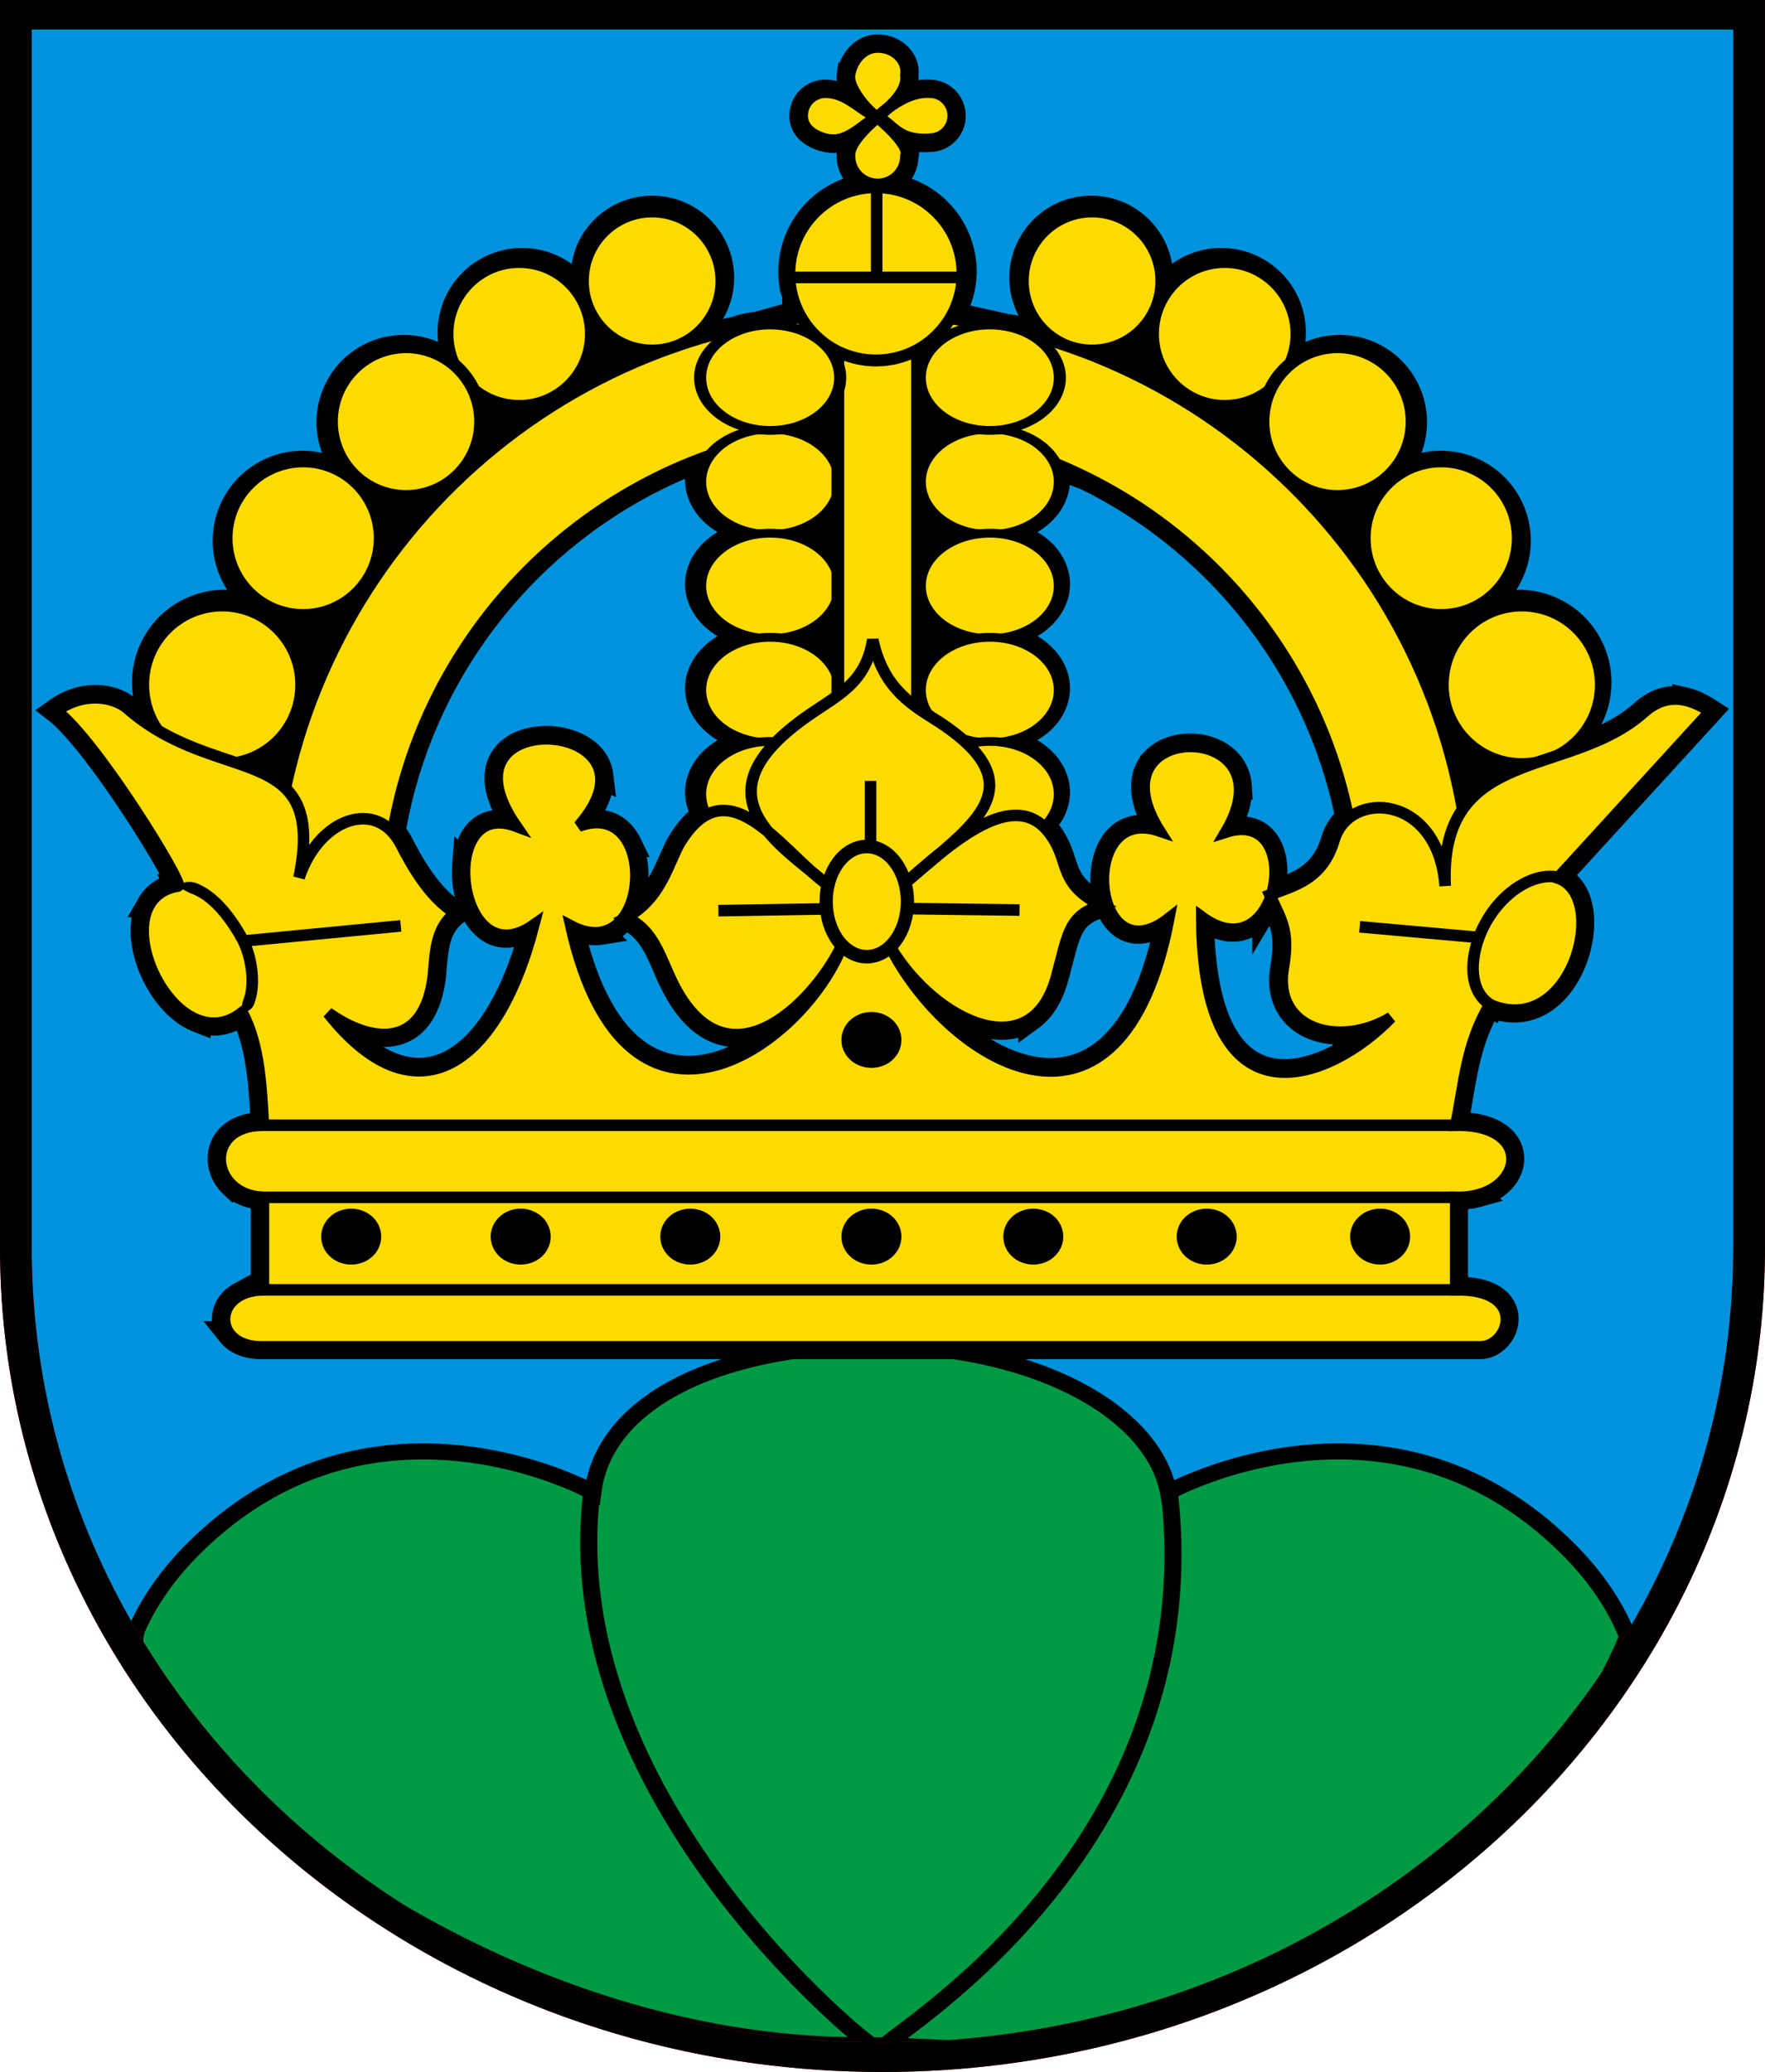 <?xml version="1.0" encoding="UTF-8" standalone="no"?>
<svg
   xmlns:dc="http://purl.org/dc/elements/1.1/"
   xmlns:cc="http://creativecommons.org/ns#"
   xmlns:rdf="http://www.w3.org/1999/02/22-rdf-syntax-ns#"
   xmlns:svg="http://www.w3.org/2000/svg"
   xmlns="http://www.w3.org/2000/svg"
   xmlns:sodipodi="http://sodipodi.sourceforge.net/DTD/sodipodi-0.dtd"
   xmlns:inkscape="http://www.inkscape.org/namespaces/inkscape"
   width="600"
   height="704"
   version="1.1"
   id="svg110"
   sodipodi:docname="CHE Riggisberg COA.svg"
   inkscape:version="0.92.3 (2405546, 2018-03-11)">
  <defs
     id="defs114" />
  <sodipodi:namedview
     id="namedview112"
     pagecolor="#505050"
     bordercolor="#eeeeee"
     borderopacity="1"
     inkscape:pageshadow="0"
     inkscape:pageopacity="0"
     inkscape:pagecheckerboard="0"
     showgrid="false"
     inkscape:zoom="0.74326956"
     inkscape:cx="279.95139"
     inkscape:cy="352"
     inkscape:window-width="1920"
     inkscape:window-height="1017"
     inkscape:window-x="-8"
     inkscape:window-y="-8"
     inkscape:window-maximized="1"
     inkscape:current-layer="g108" />
  <g
     id="g108"
     style="stroke-width:1.195">
    <path
       d="M 5.397,5.018 V 424.02 c 0,151.86 131.893,274.966 294.602,274.966 162.708,0 294.602,-123.106 294.602,-274.966 V 5.018 Z"
       id="path2"
       inkscape:connector-curvature="0"
       style="fill:#0093dd;fill-opacity:1;stroke-width:1.221" />
    <g
       id="g8"
       style="stroke:#000000;stroke-width:6">
      <path
         d="m 295.44,499.21 c -53.015,1.03 -92.747,21.116 -96.719,55.004 0,0 -77.263,-45.642 -140.41,21 -9.108,9.613 -15.611,19.631 -19.938,29.844 -12.154,31.572 106.09,151.22 246.06,155.94 0.042,10e-4 0.084,-0.002 0.125,0 a 573.01,573.01 0 0 0 15.406,0.188 c 7.307,0 26.702,1.45 33.941,1.179 103.57,-6.95 200.23,-78.69 228.97,-154.15 -4.28,-11.308 -11.137,-22.393 -21.188,-33 -63.14,-66.642 -140.44,-21 -140.44,-21 -5.16,-29.03 -44.159,-53.788 -100.59,-54.973 -1.764,-0.037 -3.509,-0.065 -5.219,-0.031 z"
         transform="matrix(0.966,0,0,0.908,9.589,3.71)"
         id="path4"
         inkscape:connector-curvature="0"
         style="fill:#009944;fill-opacity:1" />
      <path
         d="m 302.12,761.19 c -4.891,-0.4 114.78,-70.629 99.363,-207.73 M 296.88,761.19 c 0.311,1.713 -112.37,-93.236 -98.429,-208.06"
         transform="matrix(0.966,0,0,0.908,9.589,3.71)"
         id="path6"
         inkscape:connector-curvature="0"
         style="fill:none;stroke-linecap:round;stroke-linejoin:round" />
    </g>
    <path
       transform="matrix(0.959,0,0,0.959,12.496,-20.091)"
       d="m 298.03,37.656 a 8.631,8.631 0 0 0 -2.916,0.504 8.99,8.99 0 0 0 -1.713,0.83 9.718,9.718 0 0 0 -0.78,0.541 c -1.508,1.155 -2.7,2.747 -3.503,4.494 -0.268,0.582 -0.492,1.18 -0.672,1.787 -0.18,0.606 -0.314,1.219 -0.4,1.828 a 4.794,4.794 0 0 0 -0.034,0.944 c 0.038,0.654 0.191,1.356 0.436,2.084 0.122,0.364 0.267,0.735 0.432,1.11 0.165,0.375 0.35,0.752 0.55,1.132 0.602,1.14 1.351,2.29 2.163,3.385 a 34.336,34.336 0 0 0 3.375,3.9 c 1.1,1.086 2.11,1.903 2.826,2.283 2.104,0.836 3.613,2.26 5.293,3.672 2.52,2.117 5.424,4.202 11.303,4.22 0.653,0.003 1.344,-0.02 2.074,-0.071 a 8.33,8.33 0 0 0 4.658,-1.418 8.315,8.315 0 0 0 3.494,-5.221 8.369,8.369 0 0 0 0.168,-1.682 8.282,8.282 0 0 0 -2.432,-5.889 8.304,8.304 0 0 0 -4.206,-2.263 8.427,8.427 0 0 0 -1.682,-0.168 14.372,14.372 0 0 0 -1.54,-0.01 c -2.547,0.119 -5.01,0.89 -7.259,1.948 -1.799,0.846 -3.46,1.876 -4.918,2.904 -0.47,0.332 -0.88,0.653 -1.307,0.978 1.26,-1.13 2.584,-2.43 3.725,-3.886 a 18.518,18.518 0 0 0 1.475,-2.162 c 0.213,-0.372 0.408,-0.748 0.582,-1.127 0.173,-0.38 0.325,-0.763 0.45,-1.149 0.379,-1.158 0.525,-2.339 0.343,-3.514 0.272,-1.474 0.044,-3 -0.6,-4.404 a 8.53,8.53 0 0 0 -0.435,-0.826 9.082,9.082 0 0 0 -1.155,-1.53 9.817,9.817 0 0 0 -2.379,-1.857 10.283,10.283 0 0 0 -1.968,-0.85 11.186,11.186 0 0 0 -2.239,-0.456 c -0.393,-0.04 -0.796,-0.061 -1.209,-0.061 z m -0.236,24.822 c -0.127,0.166 -0.381,0.42 -0.727,0.75 -0.691,0.66 -1.751,1.62 -2.906,2.764 -1.732,1.716 -3.676,3.853 -4.9,6.029 a 10.704,10.704 0 0 0 -0.95,2.176 c -0.107,0.36 -0.187,0.716 -0.232,1.07 a 5.256,5.256 0 0 0 -0.033,1.047 10.064,10.064 0 0 0 1.201,4.768 9.96,9.96 0 0 0 8.783,5.216 9.961,9.961 0 0 0 9.984,-9.984 c 0.34,-0.673 0.272,-1.521 -0.078,-2.465 a 8.391,8.391 0 0 0 -0.437,-0.973 15.956,15.956 0 0 0 -1.328,-2.07 30.638,30.638 0 0 0 -1.744,-2.119 53.912,53.912 0 0 0 -3.832,-3.836 57.077,57.077 0 0 0 -1.643,-1.437 c -0.48,-0.404 -0.877,-0.723 -1.158,-0.936 z m 0,0 a 28.875,28.875 0 0 1 -2.368,-1.272 c -2.274,-1.352 -4.304,-2.904 -6.396,-4.248 a 31.04,31.04 0 0 0 -2.125,-1.26 21.439,21.439 0 0 0 -1.1,-0.548 18.06,18.06 0 0 0 -1.134,-0.48 c -0.771,-0.296 -1.57,-0.538 -2.413,-0.712 a 14.684,14.684 0 0 0 -2.662,-0.3 8.408,8.408 0 0 0 -3.244,0.65 8.286,8.286 0 0 0 -2.644,1.781 8.286,8.286 0 0 0 -2.432,5.889 c 0,0.576 0.062,1.12 0.178,1.635 a 6.792,6.792 0 0 0 0.869,2.111 c 0.927,1.488 2.4,2.625 4.125,3.451 0.493,0.236 1.006,0.446 1.533,0.633 0.527,0.187 1.067,0.35 1.615,0.49 a 10.68,10.68 0 0 0 2.668,0.342 c 1.708,-0.003 3.284,-0.436 4.785,-1.121 1.501,-0.685 2.928,-1.621 4.336,-2.629 0.705,-0.504 1.403,-1.026 2.106,-1.543 1.405,-1.035 2.82,-2.05 4.303,-2.869 z m 0.236,24.129 a 30.666,30.666 0 0 0 -30.08,36.652 c 0.24,0.659 0.502,1.309 0.785,1.95 v 6.947 l -13.348,3.7 c -2.499,0.254 -4.943,0.757 -7.228,1.565 0.682,-0.157 1.36,-0.324 2.045,-0.474 1.532,-0.337 3.077,-0.637 4.623,-0.938 l -8.899,2.467 a 27.08,27.08 0 0 1 2.231,-1.055 210.772,210.772 0 0 0 -7.697,1.91 c -3.853,1.042 -7.63,2.264 -11.391,3.518 l -0.494,-0.023 -0.735,-1.145 a 24.546,24.546 0 0 0 5.617,-3.164 24.55,24.55 0 1 0 -37.424,-29.844 24.55,24.55 0 0 0 -2.162,8.253 456.72,456.72 0 0 0 -4.226,3.459 25.492,25.492 0 0 0 -3.412,-2.801 25.493,25.493 0 0 0 -35.36,7.035 25.492,25.492 0 0 0 -2.357,4.406 25.491,25.491 0 0 0 -1.94,9.756 25.494,25.494 0 0 0 5.903,16.121 l -0.637,0.664 a 26.435,26.435 0 0 0 -3.062,-3.732 26.438,26.438 0 0 0 -43.119,28.81 c 0.663,1.6 1.482,3.131 2.444,4.57 a 26.44,26.44 0 0 0 10.693,9.114 c -0.676,0.89 -1.337,1.79 -2.006,2.684 a 27.384,27.384 0 0 0 -3.188,-3.86 27.383,27.383 0 0 0 -46.218,14.02 27.383,27.383 0 0 0 7.494,24.703 27.382,27.382 0 0 0 13.715,7.402 c -0.668,1.125 -1.343,2.246 -2.002,3.375 A 28.33,28.33 0 0 0 82.933,239.55 28.347,28.347 0 0 0 66.597,234.365 28.329,28.329 0 0 0 38.27,262.69 c 0,5.602 1.66,11.08 4.773,15.738 a 28.33,28.33 0 0 0 1.928,2.35 74.453,74.453 0 0 1 -6.64,-4.116 70.926,70.926 0 0 1 -6.054,-4.738 c -0.289,-0.253 -0.6,-0.5 -0.933,-0.737 -1.668,-1.186 -3.877,-2.156 -6.428,-2.675 a 20.535,20.535 0 0 0 -3.213,-0.39 c -2.795,-0.121 -5.855,0.304 -8.984,1.513 -0.626,0.241 -1.255,0.514 -1.885,0.82 -0.63,0.306 -1.262,0.645 -1.893,1.02 -0.631,0.375 -1.26,0.784 -1.888,1.23 3.638,2.836 8.262,8.066 13.127,14.33 a 244,244 0 0 1 3.681,4.87 c 2.468,3.347 4.95,6.871 7.35,10.397 a 412.448,412.448 0 0 1 9.935,15.326 c 0.973,1.58 1.89,3.097 2.74,4.53 2.552,4.299 4.5,7.844 5.528,10.064 0.342,0.74 0.582,1.331 0.709,1.756 0.063,0.212 0.097,0.382 0.101,0.507 0.004,0.108 -0.023,0.166 -0.064,0.206 -0.09,0.004 -0.176,-0.008 -0.266,-0.002 l 0.041,0.078 c -0.819,0.149 -1.598,0.337 -2.326,0.572 -0.792,0.255 -1.532,0.56 -2.22,0.908 -0.345,0.174 -0.676,0.36 -0.995,0.557 a 12.93,12.93 0 0 0 -2.535,2.039 c -0.49,0.511 -0.934,1.06 -1.332,1.64 -0.199,0.29 -0.386,0.589 -0.562,0.895 a 15.103,15.103 0 0 0 -1.29,2.947 c -1.11,3.475 -1.166,7.563 -0.394,11.762 0.617,3.36 1.766,6.79 3.328,10.031 0.39,0.81 0.806,1.61 1.246,2.393 0.881,1.566 1.859,3.07 2.918,4.478 1.059,1.408 2.201,2.723 3.41,3.909 2.418,2.371 5.105,4.232 7.948,5.328 a 16.09,16.09 0 0 0 4.365,1.037 c 2.968,0.264 6.035,-0.37 9.082,-2.156 a 20.41,20.41 0 0 0 2.28,-1.559 41.945,41.945 0 0 1 2.087,4.545 c 0.307,0.784 0.594,1.581 0.863,2.389 a 60.25,60.25 0 0 1 1.412,4.953 c 0.203,0.842 0.392,1.692 0.567,2.547 0.174,0.854 0.334,1.713 0.482,2.576 0.148,0.863 0.285,1.73 0.41,2.6 0.251,1.736 0.459,3.48 0.635,5.218 0.53,5.213 0.775,10.364 1.053,15.08 a 24.194,24.194 0 0 0 -3.777,0.26 c -2.332,0.354 -4.293,1.055 -5.899,2.004 a 12.245,12.245 0 0 0 -2.144,1.596 c -0.627,0.586 -1.167,1.222 -1.621,1.896 a 10.766,10.766 0 0 0 -1.477,3.248 11.377,11.377 0 0 0 -0.363,3.51 c 0.04,0.79 0.158,1.583 0.355,2.365 0.197,0.782 0.474,1.553 0.824,2.3 0.35,0.747 0.777,1.472 1.278,2.161 0.5,0.69 1.076,1.344 1.722,1.951 a 14.424,14.424 0 0 0 2.155,1.666 15.88,15.88 0 0 0 4.017,1.805 17.86,17.86 0 0 0 1.545,0.38 c 1.063,0.214 2.191,0.343 3.385,0.376 v 32.766 c -0.567,0.003 -1.118,0.026 -1.65,0.068 -1.066,0.084 -2.06,0.244 -2.987,0.467 -1.389,0.335 -2.62,0.814 -3.695,1.406 a 11.625,11.625 0 0 0 -2.748,2.076 10.32,10.32 0 0 0 -1.303,1.655 c -0.181,0.29 -0.346,0.586 -0.492,0.886 -0.292,0.601 -0.514,1.221 -0.664,1.85 a 8.534,8.534 0 0 0 -0.04,3.8 c 0.07,0.313 0.156,0.621 0.26,0.927 0.315,0.916 0.79,1.796 1.43,2.605 a 10.044,10.044 0 0 0 1.498,1.512 11.827,11.827 0 0 0 3.07,1.783 c 0.397,0.16 0.81,0.304 1.243,0.434 0.865,0.259 1.805,0.456 2.818,0.582 1.013,0.126 2.099,0.177 3.26,0.148 h 430.66 a 8.287,8.287 0 0 0 2,-0.143 8.586,8.586 0 0 0 1.86,-0.591 c 0.295,-0.133 0.585,-0.28 0.865,-0.444 a 9.683,9.683 0 0 0 1.57,-1.14 c 1.699,-1.514 2.9,-3.615 3.303,-5.846 a 9.374,9.374 0 0 0 0.142,-1.936 8.596,8.596 0 0 0 -0.088,-0.97 c -0.24,-1.614 -0.953,-3.194 -2.246,-4.574 a 10.631,10.631 0 0 0 -1.836,-1.551 c -0.355,-0.24 -0.736,-0.468 -1.142,-0.684 -0.406,-0.216 -0.837,-0.42 -1.295,-0.611 -1.375,-0.573 -2.992,-1.026 -4.871,-1.323 -0.627,-0.098 -1.281,-0.179 -1.967,-0.242 a 39.984,39.984 0 0 0 -4.486,-0.144 v -32.766 c 0.754,0.022 1.49,0.016 2.207,-0.014 2.149,-0.09 4.124,-0.407 5.912,-0.906 a 21.233,21.233 0 0 0 3.324,-1.227 c 2.558,-1.201 4.576,-2.822 6.002,-4.654 0.285,-0.367 0.548,-0.743 0.785,-1.125 0.95,-1.527 1.51,-3.161 1.658,-4.797 a 9.377,9.377 0 0 0 -1.441,-5.926 10.909,10.909 0 0 0 -1.736,-2.092 12.78,12.78 0 0 0 -1.13,-0.945 15.52,15.52 0 0 0 -2.784,-1.64 19.383,19.383 0 0 0 -1.665,-0.676 c -0.585,-0.207 -1.2,-0.396 -1.847,-0.565 a 26.673,26.673 0 0 0 -2.035,-0.443 c -0.71,-0.127 -1.452,-0.231 -2.225,-0.313 a 39.99,39.99 0 0 0 -5.025,-0.195 c 0.37,-1.78 0.705,-3.56 1.023,-5.34 0.953,-5.34 1.757,-10.68 2.947,-16.02 0.595,-2.67 1.286,-5.34 2.14,-8.01 a 67.282,67.282 0 0 1 3.122,-8.007 61.695,61.695 0 0 1 2.82,-5.34 c 0.2,0.085 0.39,0.136 0.588,0.215 0.148,0.087 0.283,0.187 0.436,0.27 l 0.047,-0.093 c 1.435,0.544 2.841,0.976 4.197,1.223 2.54,0.464 4.937,0.43 7.176,-0.01 a 18.467,18.467 0 0 0 4.261,-1.398 c 0.674,-0.315 1.331,-0.668 1.967,-1.057 a 22.599,22.599 0 0 0 3.582,-2.732 27.364,27.364 0 0 0 3.098,-3.428 32.64,32.64 0 0 0 2.59,-3.965 c 0.387,-0.696 0.753,-1.408 1.095,-2.133 a 38.853,38.853 0 0 0 3.358,-11.402 c 0.1,-0.768 0.175,-1.532 0.224,-2.289 0.149,-2.27 0.065,-4.479 -0.27,-6.533 a 20.742,20.742 0 0 0 -1.003,-3.877 15.15,15.15 0 0 0 -1.69,-3.312 c -0.34,-0.497 -0.709,-0.964 -1.109,-1.397 -0.4,-0.433 -0.832,-0.832 -1.293,-1.195 a 10.654,10.654 0 0 0 -1.477,-0.975 10.917,10.917 0 0 0 -1.443,-0.639 l 0.164,-0.318 c -0.05,-0.012 -0.105,-0.014 -0.156,-0.025 l 53.723,-58.74 a 50.322,50.322 0 0 0 -2.117,-1.285 c -1.896,-1.083 -4.11,-2.13 -6.553,-2.694 a 15.787,15.787 0 0 0 -4.625,-0.394 c -2.147,0.144 -4.405,0.774 -6.727,2.117 a 21.48,21.48 0 0 0 -3.525,2.578 49.617,49.617 0 0 1 -5.135,3.992 c -2.668,1.814 -5.476,3.372 -8.367,4.754 a 94.773,94.773 0 0 1 -5.875,2.553 c -4.96,1.971 -10.043,3.602 -14.99,5.261 l -0.272,0.094 -0.244,-0.422 c 0.11,-0.034 0.22,-0.068 0.328,-0.103 a 28.319,28.319 0 0 0 8.391,-4.719 28.328,28.328 0 0 0 4.096,-4.096 28.328,28.328 0 0 0 3.177,-4.843 28.326,28.326 0 0 0 3.176,-13.033 28.328,28.328 0 0 0 -2.345,-11.286 28.326,28.326 0 0 0 -41.719,-12.267 28.33,28.33 0 0 0 -3.719,3.052 c -0.656,-1.014 -1.317,-2.016 -1.976,-3.023 a 27.38,27.38 0 0 0 5.158,-1.746 27.365,27.365 0 0 0 9.32,-6.977 c 0.427,-0.492 0.836,-1 1.227,-1.521 0.39,-0.523 0.761,-1.059 1.113,-1.608 a 27.373,27.373 0 0 0 3.723,-20.623 27.38,27.38 0 0 0 -10.348,-16.1 27.384,27.384 0 0 0 -26.89,-3.378 27.381,27.381 0 0 0 -12.288,10.086 c -0.203,0.359 -0.397,0.722 -0.582,1.09 a 374.174,374.174 0 0 0 -2.743,-3.327 l 0.368,-0.11 a 26.44,26.44 0 0 0 16.322,-24.426 26.437,26.437 0 0 0 -48.421,-14.687 26.435,26.435 0 0 0 -2.22,4.152 c -0.583,-0.516 -1.174,-1.026 -1.763,-1.538 a 25.512,25.512 0 0 0 2.006,-1.646 25.486,25.486 0 0 0 5.527,-8.272 25.492,25.492 0 0 0 0,-19.511 25.493,25.493 0 0 0 -28.527,-15.248 25.493,25.493 0 0 0 -18.58,15.248 l -0.114,0.375 -0.078,-0.047 a 24.549,24.549 0 0 0 1.598,-4.566 24.55,24.55 0 0 0 0.615,-5.463 c 0,-13.56 -10.992,-24.55 -24.55,-24.55 a 24.55,24.55 0 0 0 -15.305,5.356 24.549,24.549 0 0 0 0,38.387 c 1.076,0.73 2.21,1.372 3.388,1.922 l -4.314,-0.77 -9.201,-2.023 a 27.069,27.069 0 0 0 -0.67,-0.317 31.892,31.892 0 0 0 -3.522,-0.605 l -5.65,-1.242 -14.07,-3.121 a 30.67,30.67 0 0 0 4.234,-15.084 30.674,30.674 0 0 0 -2.334,-11.737 30.658,30.658 0 0 0 -5.277,-8.486 30.67,30.67 0 0 0 -23.059,-10.447 z m -60.633,95.645 -0.07,0.477 c -0.19,0.069 -0.381,0.133 -0.57,0.203 a 15.859,15.859 0 0 0 -1.825,3.923 14.274,14.274 0 0 0 -0.62,4.153 c -0.002,2.803 0.838,5.571 2.454,8.097 a 18.857,18.857 0 0 0 2.955,3.54 c 2.324,2.191 5.275,3.961 8.633,5.177 a 31.464,31.464 0 0 0 8.06,1.62 c -2.788,0.193 -5.514,0.74 -8.06,1.618 a 27.075,27.075 0 0 0 -4.705,2.223 22.828,22.828 0 0 0 -3.928,2.955 18.851,18.851 0 0 0 -2.955,3.54 15.858,15.858 0 0 0 -1.834,3.945 14.274,14.274 0 0 0 -0.62,4.152 c -0.001,1.397 0.207,2.79 0.62,4.152 a 15.86,15.86 0 0 0 1.834,3.944 c 2.439,3.809 6.524,6.882 11.588,8.716 a 31.46,31.46 0 0 0 8.065,1.62 c -0.946,0.039 -1.889,0.12 -2.823,0.24 -1.81,0.31 -3.569,0.773 -5.242,1.379 -3.358,1.216 -6.309,2.987 -8.633,5.18 -2.323,2.191 -3.96,4.749 -4.789,7.482 a 14.274,14.274 0 0 0 -0.62,4.152 c -0.001,1.397 0.207,2.79 0.62,4.152 a 15.858,15.858 0 0 0 1.834,3.946 c 2.439,3.809 6.524,6.882 11.588,8.717 a 31.47,31.47 0 0 0 7.627,1.53 l -0.064,0.186 a 31.469,31.469 0 0 0 -7.563,1.522 27.075,27.075 0 0 0 -4.705,2.222 c -4.393,2.636 -7.466,6.316 -8.717,10.438 a 14.274,14.274 0 0 0 -0.62,4.153 c 0.005,2.846 0.876,5.654 2.546,8.209 0.049,-0.028 0.098,-0.06 0.147,-0.092 l -0.059,0.174 -0.088,-0.082 c -0.455,0.262 -0.91,0.538 -1.365,0.863 -0.541,0.388 -1.082,0.82 -1.621,1.303 -1.08,0.964 -2.154,2.12 -3.225,3.488 a 38.113,38.113 0 0 0 -1.601,2.213 48.49,48.49 0 0 0 -1.596,2.545 c -2.872,5.737 -4.877,11.798 -8.814,17.135 -0.394,0.534 -0.807,1.06 -1.243,1.578 a 29.749,29.749 0 0 1 -4.59,4.412 c -0.593,0.46 -1.217,0.907 -1.874,1.342 -0.657,0.435 -1.348,0.857 -2.075,1.266 a 19.61,19.61 0 0 1 3.514,1.957 c 2.105,1.479 3.767,3.289 5.172,5.314 a 33.371,33.371 0 0 1 1.937,3.186 c 1.194,2.213 2.224,4.585 3.274,7.003 0.525,1.21 1.054,2.43 1.613,3.647 a 67.656,67.656 0 0 0 1.785,3.63 55.312,55.312 0 0 0 1.9,3.294 c 0.645,1.03 1.299,1.993 1.962,2.89 0.663,0.897 1.333,1.73 2.013,2.5 0.68,0.77 1.37,1.48 2.065,2.13 1.39,1.298 2.807,2.36 4.244,3.204 0.719,0.423 1.44,0.79 2.168,1.108 2.909,1.268 5.879,1.714 8.842,1.508 a 22.392,22.392 0 0 0 4.431,-0.776 26.703,26.703 0 0 0 2.198,-0.715 c 2.186,-0.815 4.34,-1.928 6.435,-3.261 a 44.537,44.537 0 0 0 2.072,-1.405 c 1.368,-0.982 2.704,-2.053 4,-3.191 1.296,-1.138 2.555,-2.343 3.764,-3.594 a 74.009,74.009 0 0 0 5.09,-5.867 77.14,77.14 0 0 0 2.951,-4.041 c 1.139,-1.671 2.097,-3.305 3.008,-4.912 l 0.45,-0.043 c -0.334,0.703 -0.652,1.404 -1.02,2.11 a 69.062,69.062 0 0 1 -1.912,3.417 75.596,75.596 0 0 1 -2.157,3.403 82.258,82.258 0 0 1 -4.974,6.646 85.216,85.216 0 0 1 -5.746,6.264 82.535,82.535 0 0 1 -3.118,2.92 c -4.254,3.782 -8.883,7.094 -13.703,9.652 a 56.045,56.045 0 0 1 -3.648,1.772 48.596,48.596 0 0 1 -5.568,2.072 43.155,43.155 0 0 1 -3.75,0.95 38.63,38.63 0 0 1 -3.762,0.571 c -3.134,0.314 -6.262,0.208 -9.338,-0.386 a 29.751,29.751 0 0 1 -5.47,-1.614 30.248,30.248 0 0 1 -3.557,-1.707 33.642,33.642 0 0 1 -3.463,-2.242 35.76,35.76 0 0 1 -1.692,-1.33 41.117,41.117 0 0 1 -4.888,-4.869 48.382,48.382 0 0 1 -1.56,-1.926 55.596,55.596 0 0 1 -3.003,-4.328 67.561,67.561 0 0 1 -2.832,-4.984 82.733,82.733 0 0 1 -2.644,-5.666 96.573,96.573 0 0 1 -1.246,-3.098 c -0.407,-1.062 -0.805,-2.154 -1.194,-3.277 -0.389,-1.123 -0.767,-2.278 -1.137,-3.463 a 145.826,145.826 0 0 1 -3.056,-11.523 23.467,23.467 0 0 0 3.861,1.64 c 0.41,0.13 0.816,0.242 1.213,0.338 1.987,0.482 3.816,0.555 5.482,0.29 a 11.7,11.7 0 0 0 1.922,-0.475 c 0.615,-0.21 1.204,-0.47 1.766,-0.776 a 12.488,12.488 0 0 0 2.351,-1.66 c 0.483,-0.43 0.94,-0.896 1.37,-1.398 0.43,-0.502 0.83,-1.039 1.207,-1.604 1.127,-1.695 2.013,-3.653 2.65,-5.754 0.212,-0.7 0.397,-1.415 0.555,-2.142 a 29.998,29.998 0 0 0 0.543,-8.973 28.023,28.023 0 0 0 -0.287,-2.209 c -0.375,-2.178 -1.007,-4.254 -1.903,-6.105 a 17.629,17.629 0 0 0 -0.984,-1.772 15.262,15.262 0 0 0 -1.16,-1.595 12.658,12.658 0 0 0 -2.856,-2.553 11.486,11.486 0 0 0 -1.695,-0.903 11.506,11.506 0 0 0 -1.88,-0.617 12.447,12.447 0 0 0 -2.06,-0.306 13.782,13.782 0 0 0 -2.244,0.035 c -1.168,0.106 -2.405,0.35 -3.713,0.746 -0.435,0.132 -0.878,0.28 -1.33,0.447 1.569,-1.789 2.875,-3.506 3.942,-5.152 1.067,-1.646 1.894,-3.22 2.507,-4.719 0.205,-0.5 0.387,-0.991 0.545,-1.474 0.474,-1.45 0.74,-2.824 0.827,-4.122 0.057,-0.865 0.032,-1.696 -0.065,-2.492 a 12.032,12.032 0 0 0 -0.91,-3.345 c -0.906,-2.073 -2.376,-3.827 -4.217,-5.245 a 17.132,17.132 0 0 0 -0.951,-0.68 c -3.265,-2.176 -7.467,-3.417 -11.705,-3.652 a 26.56,26.56 0 0 0 -2.54,-0.02 c -1.686,0.069 -3.348,0.3 -4.93,0.698 -0.792,0.2 -1.564,0.44 -2.307,0.723 -0.744,0.283 -1.46,0.61 -2.14,0.978 -1.364,0.738 -2.587,1.649 -3.614,2.735 -0.514,0.543 -0.98,1.128 -1.389,1.76 a 12.042,12.042 0 0 0 -1.715,4.33 14.24,14.24 0 0 0 -0.244,2.574 c -0.003,0.452 0.014,0.917 0.051,1.392 0.186,2.377 0.883,5.045 2.201,8.012 a 41.133,41.133 0 0 0 1.889,3.705 55.325,55.325 0 0 0 2.53,3.994 c -2.236,-0.836 -4.251,-1.208 -6.056,-1.195 -0.36,0.003 -0.714,0.02 -1.058,0.053 -0.344,0.033 -0.679,0.08 -1.006,0.142 a 9.88,9.88 0 0 0 -2.72,0.926 c -1.666,0.851 -3.038,2.15 -4.128,3.762 -0.726,1.074 -1.326,2.287 -1.806,3.601 -0.24,0.658 -0.45,1.34 -0.63,2.043 -0.18,0.703 -0.33,1.426 -0.45,2.165 -0.121,0.738 -0.213,1.492 -0.276,2.255 a 32.67,32.67 0 0 0 0.207,7.024 c 0.107,0.782 0.24,1.561 0.4,2.33 a 30.67,30.67 0 0 0 1.288,4.463 c 0.267,0.712 0.558,1.406 0.877,2.076 1.752,3.684 4.276,6.648 7.494,8.074 a 10.638,10.638 0 0 0 2.787,0.809 11.12,11.12 0 0 0 2.023,0.107 12.617,12.617 0 0 0 2.155,-0.267 15.823,15.823 0 0 0 2.281,-0.678 c 0.39,-0.148 0.788,-0.315 1.19,-0.5 1.202,-0.556 2.451,-1.282 3.745,-2.193 -0.422,1.62 -0.86,3.207 -1.312,4.76 -0.453,1.552 -0.922,3.07 -1.405,4.552 a 132.769,132.769 0 0 1 -3.066,8.47 106.279,106.279 0 0 1 -3.396,7.598 83.48,83.48 0 0 1 -3.702,6.698 68.82,68.82 0 0 1 -1.957,3 c -0.664,0.96 -1.34,1.882 -2.027,2.763 -0.687,0.881 -1.382,1.723 -2.09,2.524 -0.707,0.8 -1.426,1.56 -2.154,2.279 -1.456,1.437 -2.951,2.707 -4.482,3.809 -1.531,1.102 -3.098,2.033 -4.698,2.789 -0.8,0.377 -1.608,0.71 -2.424,1 -0.815,0.29 -1.637,0.534 -2.466,0.734 -1.66,0.4 -3.348,0.619 -5.061,0.652 a 24.658,24.658 0 0 1 -5.207,-0.459 27.485,27.485 0 0 1 -2.652,-0.658 32.279,32.279 0 0 1 -5.387,-2.183 39.215,39.215 0 0 1 -2.729,-1.536 c -0.913,-0.561 -1.828,-1.175 -2.748,-1.837 -0.92,-0.662 -1.84,-1.376 -2.765,-2.141 a 61.268,61.268 0 0 1 -2.78,-2.45 76.95,76.95 0 0 1 -5.59,-5.835 96.36,96.36 0 0 1 -2.806,-3.397 52.994,52.994 0 0 0 5.99,3.698 43.05,43.05 0 0 0 3.026,1.445 c 2.518,1.081 5.02,1.847 7.437,2.228 1.45,0.23 2.87,0.32 4.244,0.258 a 16.895,16.895 0 0 0 2.684,-0.33 15.212,15.212 0 0 0 2.535,-0.765 c 0.409,-0.165 0.81,-0.35 1.203,-0.553 1.575,-0.815 3.024,-1.945 4.313,-3.424 0.322,-0.37 0.634,-0.76 0.935,-1.174 0.302,-0.414 0.593,-0.851 0.873,-1.31 1.4,-2.296 2.52,-5.164 3.293,-8.672 0.31,-1.404 0.563,-2.91 0.756,-4.522 0.197,-2.045 0.338,-4.113 0.549,-6.152 0.106,-1.02 0.228,-2.032 0.385,-3.03 0.156,-0.997 0.346,-1.98 0.586,-2.943 0.24,-0.963 0.527,-1.903 0.88,-2.816 0.177,-0.457 0.371,-0.906 0.582,-1.348 0.423,-0.883 0.919,-1.736 1.502,-2.55 a 15.839,15.839 0 0 1 2.034,-2.323 c 0.388,-0.366 0.803,-0.72 1.246,-1.062 a 29.533,29.533 0 0 1 -3.336,-2.38 35.472,35.472 0 0 1 -1.567,-1.363 c -2.555,-2.356 -4.83,-5.11 -6.83,-7.923 -0.8,-1.126 -1.555,-2.26 -2.267,-3.385 -0.712,-1.125 -1.38,-2.238 -2.004,-3.319 a 124.476,124.476 0 0 1 -1.74,-3.123 c -0.537,-0.994 -1.031,-1.935 -1.48,-2.8 a 21.634,21.634 0 0 0 -1.747,-2.827 c -0.375,-0.51 -0.769,-0.979 -1.172,-1.425 a 171.19,171.19 0 0 1 5.658,-23.336 170.884,170.884 0 0 1 8.742,-22.035 171.87,171.87 0 0 1 9.458,-17.147 172.638,172.638 0 0 1 6.556,-9.694 173.293,173.293 0 0 1 35.248,-36.03 172.93,172.93 0 0 1 16.158,-10.913 171.976,171.976 0 0 1 24.652,-12.14 171.09,171.09 0 0 1 4.084,-1.555 c 0.207,-0.23 0.42,-0.457 0.641,-0.68 z m 123.32,3.709 10.953,4.041 c 1.833,0.9 3.663,1.805 5.459,2.768 a 172.17,172.17 0 0 1 6.814,3.857 172.406,172.406 0 0 1 25.205,18.293 173.54,173.54 0 0 1 28.46,31.83 172.576,172.576 0 0 1 15.415,27.228 171.106,171.106 0 0 1 11.22,33.927 c 0.207,0.952 0.395,1.912 0.587,2.87 a 15.352,15.352 0 0 0 -1.97,1.91 15.515,15.515 0 0 0 -2.538,4.164 16.604,16.604 0 0 0 -0.572,1.621 32.46,32.46 0 0 1 -0.848,2.494 26.134,26.134 0 0 1 -2.068,4.223 21.594,21.594 0 0 1 -5.324,5.935 25.53,25.53 0 0 1 -3.082,2.02 c -0.53,0.297 -1.065,0.577 -1.606,0.842 a 46.583,46.583 0 0 1 -3.289,1.441 c -1.991,0.792 -3.984,1.48 -5.922,2.213 0.275,-0.89 0.521,-1.79 0.703,-2.709 0.279,-1.404 0.446,-2.83 0.498,-4.242 0.027,-0.706 0.024,-1.41 -0.008,-2.104 a 23.214,23.214 0 0 0 -0.183,-2.052 19.414,19.414 0 0 0 -0.91,-3.852 15.591,15.591 0 0 0 -0.735,-1.744 c -0.828,-1.669 -1.942,-3.1 -3.357,-4.17 a 9.914,9.914 0 0 0 -2.35,-1.32 10.386,10.386 0 0 0 -1.824,-0.535 11.69,11.69 0 0 0 -0.99,-0.153 13.42,13.42 0 0 0 -2.14,-0.062 c -0.375,0.018 -0.759,0.051 -1.151,0.1 -0.785,0.095 -1.605,0.25 -2.463,0.472 -0.429,0.11 -0.867,0.237 -1.315,0.38 0.373,-0.627 0.721,-1.245 1.047,-1.853 0.326,-0.608 0.63,-1.206 0.91,-1.795 a 33.683,33.683 0 0 0 1.952,-5.037 c 0.155,-0.53 0.292,-1.051 0.408,-1.562 0.465,-2.045 0.624,-3.933 0.525,-5.666 a 16.347,16.347 0 0 0 -0.123,-1.272 c -0.338,-2.483 -1.23,-4.616 -2.515,-6.398 a 14.307,14.307 0 0 0 -2.206,-2.408 c -0.546,-0.477 -1.127,-0.914 -1.738,-1.313 -0.611,-0.399 -1.251,-0.76 -1.914,-1.08 a 18.719,18.719 0 0 0 -2.05,-0.844 c -1.406,-0.484 -2.88,-0.811 -4.374,-0.982 -1.494,-0.171 -3.01,-0.184 -4.498,-0.041 -2.977,0.286 -5.848,1.2 -8.232,2.744 -0.894,0.58 -1.718,1.247 -2.455,2.004 -0.737,0.757 -1.386,1.603 -1.926,2.537 a 13.084,13.084 0 0 0 -1.535,4.21 15.946,15.946 0 0 0 -0.22,3.78 c 0.05,0.9 0.17,1.84 0.364,2.819 0.097,0.489 0.213,0.987 0.348,1.496 0.135,0.509 0.29,1.03 0.465,1.558 0.175,0.53 0.37,1.067 0.586,1.616 0.864,2.195 2.063,4.55 3.646,7.062 a 22.353,22.353 0 0 0 -2.668,-0.734 c -1.711,-0.354 -3.287,-0.44 -4.732,-0.303 a 12.185,12.185 0 0 0 -3.031,0.676 c -0.937,0.342 -1.8,0.793 -2.592,1.342 -1.057,0.73 -1.986,1.63 -2.791,2.66 -0.805,1.03 -1.488,2.192 -2.049,3.445 -0.56,1.253 -1,2.6 -1.322,4 -0.644,2.8 -0.817,5.814 -0.545,8.74 0.544,5.852 2.871,11.344 6.781,14.025 a 9.76,9.76 0 0 0 2.365,1.195 9.473,9.473 0 0 0 1.758,0.42 10.2,10.2 0 0 0 1.9,0.084 c 2.3,-0.108 4.886,-0.96 7.74,-2.76 a 30.06,30.06 0 0 0 2.514,-1.779 173.144,173.144 0 0 1 -1.703,7.862 142.86,142.86 0 0 1 -0.943,3.666 c -1.295,4.771 -2.742,9.08 -4.324,12.957 a 82.787,82.787 0 0 1 -2.473,5.492 71.404,71.404 0 0 1 -1.305,2.51 61.833,61.833 0 0 1 -2.744,4.56 c -0.471,0.71 -0.949,1.394 -1.433,2.055 a 45.237,45.237 0 0 1 -4.53,5.303 36.352,36.352 0 0 1 -4.826,4.062 c -0.551,0.385 -1.106,0.75 -1.666,1.092 -3.36,2.056 -6.875,3.352 -10.477,3.986 -0.6,0.106 -1.202,0.193 -1.807,0.262 -3.023,0.347 -6.1,0.246 -9.189,-0.246 a 41.641,41.641 0 0 1 -5.566,-1.295 46.902,46.902 0 0 1 -1.854,-0.606 c -3.702,-1.296 -7.377,-3.089 -10.96,-5.28 a 71.71,71.71 0 0 1 -3.552,-2.323 81.674,81.674 0 0 1 -6.851,-5.35 94.814,94.814 0 0 1 -9.436,-9.466 99.946,99.946 0 0 1 -2.861,-3.454 c -3.635,-4.592 -6.823,-9.474 -9.447,-14.42 l 0.021,-0.002 a 66.563,66.563 0 0 0 2.887,4.286 70.388,70.388 0 0 0 9.21,10.244 66.55,66.55 0 0 0 4.12,3.46 c 2.804,2.162 5.709,4.018 8.629,5.485 2.19,1.1 4.389,1.983 6.558,2.611 0.724,0.21 1.443,0.39 2.158,0.541 0.715,0.151 1.428,0.276 2.133,0.368 4.937,0.64 9.586,-0.229 13.486,-3.053 a 18.499,18.499 0 0 0 3.15,-2.912 c 0.491,-0.569 0.963,-1.18 1.417,-1.834 0.453,-0.655 0.887,-1.352 1.3,-2.096 0.414,-0.744 0.806,-1.532 1.176,-2.367 0.741,-1.67 1.394,-3.526 1.948,-5.578 1.812,-6.72 2.859,-11.676 4.427,-15.432 0.448,-1.073 0.939,-2.05 1.502,-2.94 0.282,-0.445 0.583,-0.869 0.905,-1.273 0.643,-0.809 1.375,-1.538 2.224,-2.203 0.849,-0.665 1.817,-1.265 2.932,-1.813 1.115,-0.548 2.377,-1.043 3.818,-1.5 a 44.31,44.31 0 0 1 -2.37,-1.277 34.55,34.55 0 0 1 -2.044,-1.28 27.554,27.554 0 0 1 -1.744,-1.283 c -3.747,-2.996 -5.314,-6.026 -6.46,-9.168 -0.329,-0.897 -0.622,-1.805 -0.923,-2.722 a 66,66 0 0 0 -0.963,-2.787 c -0.177,-0.47 -0.365,-0.945 -0.572,-1.422 -0.207,-0.477 -0.432,-0.957 -0.678,-1.442 a 30.824,30.824 0 0 0 -1.105,-1.996 23.283,23.283 0 0 0 -2.389,-3.304 c -0.317,-0.362 -0.653,-0.654 -0.982,-0.97 l -0.106,-1.275 c 0.185,-0.18 0.365,-0.363 0.541,-0.548 0.348,-0.385 0.677,-0.779 0.987,-1.182 0.309,-0.403 0.598,-0.815 0.867,-1.234 a 15.858,15.858 0 0 0 1.834,-3.946 14.413,14.413 0 0 0 0.623,-4.152 c 0,-1.397 -0.21,-2.79 -0.623,-4.152 -1.68,-5.537 -6.62,-10.196 -13.42,-12.66 a 30.622,30.622 0 0 0 -5.244,-1.381 c -0.644,-0.075 -1.29,-0.13 -1.94,-0.166 l -0.25,-0.221 c 6.288,-0.592 12.035,-2.971 16.064,-6.65 2.323,-2.192 3.96,-4.75 4.79,-7.483 0.413,-1.362 0.622,-2.755 0.622,-4.152 0,-1.398 -0.209,-2.79 -0.623,-4.153 -0.829,-2.733 -2.466,-5.29 -4.789,-7.482 -2.323,-2.192 -5.273,-3.963 -8.63,-5.18 a 30.63,30.63 0 0 0 -5.245,-1.379 c -0.934,-0.12 -1.876,-0.2 -2.822,-0.24 4.653,-0.35 9.08,-1.681 12.77,-3.842 a 22.828,22.828 0 0 0 3.928,-2.955 18.855,18.855 0 0 0 2.955,-3.539 15.86,15.86 0 0 0 1.834,-3.943 c 0.413,-1.362 0.622,-2.755 0.623,-4.152 a 14.078,14.078 0 0 0 -0.278,-2.782 15.126,15.126 0 0 0 -1.438,-4.037 c -0.905,-1.736 -2.15,-3.36 -3.696,-4.818 a 22.823,22.823 0 0 0 -2.522,-2.043 24.274,24.274 0 0 0 -2.898,-1.74 28.957,28.957 0 0 0 -6.662,-2.414 31.53,31.53 0 0 0 -1.793,-0.362 32.329,32.329 0 0 0 -2.203,-0.29 31.35,31.35 0 0 0 7.447,-1.567 c 3.357,-1.216 6.307,-2.986 8.63,-5.178 2.324,-2.192 3.961,-4.75 4.79,-7.484 0.414,-1.362 0.623,-2.755 0.623,-4.153 0,-1.397 -0.21,-2.79 -0.623,-4.152 -0.13,-0.366 -0.274,-0.612 -0.41,-0.894 z m -95.457,23.078 v 0.766 a 31.458,31.458 0 0 0 -0.625,-0.125 32.236,32.236 0 0 0 -1.822,-0.258 32.173,32.173 0 0 0 -0.381,-0.033 c 0.95,-0.076 1.895,-0.193 2.828,-0.35 z m 0,36.865 v 0.807 a 30.492,30.492 0 0 0 -0.625,-0.164 c -0.934,-0.121 -1.876,-0.201 -2.822,-0.24 a 32.457,32.457 0 0 0 3.447,-0.403 z m 172.03,92.715 c 0.346,0.77 0.693,1.536 1.027,2.242 1.334,2.812 2.54,5.218 3.317,7.983 0.388,1.382 0.67,2.855 0.808,4.513 0.046,0.553 0.076,1.125 0.088,1.723 a 35.813,35.813 0 0 1 -0.144,3.904 48.96,48.96 0 0 1 -0.248,2.225 c -0.105,0.775 -0.23,1.584 -0.38,2.431 -0.119,0.681 -0.212,1.347 -0.279,1.998 a 23.88,23.88 0 0 0 -0.1,3.733 19.75,19.75 0 0 0 0.472,3.379 c 0.123,0.533 0.267,1.051 0.433,1.554 a 16.224,16.224 0 0 0 5.014,7.416 c 0.379,0.32 0.773,0.623 1.181,0.91 a 18.935,18.935 0 0 0 2.606,1.538 c 0.46,0.224 0.93,0.434 1.412,0.627 2.41,0.962 5.092,1.524 7.92,1.672 1.131,0.059 2.285,0.052 3.455,-0.022 a 31.977,31.977 0 0 0 1.768,-0.162 33.634,33.634 0 0 0 3.578,-0.627 35.483,35.483 0 0 0 5.394,-1.707 37.598,37.598 0 0 0 5.285,-2.645 73.391,73.391 0 0 1 -4.171,3.997 76.745,76.745 0 0 1 -2.274,1.939 74.944,74.944 0 0 1 -7.422,5.367 67.992,67.992 0 0 1 -2.633,1.582 c -0.887,0.506 -1.783,0.99 -2.687,1.45 -0.904,0.46 -1.814,0.894 -2.73,1.3 -0.917,0.407 -1.84,0.785 -2.764,1.133 a 43.608,43.608 0 0 1 -5.567,1.695 c -0.928,0.214 -1.854,0.392 -2.777,0.53 -3.692,0.55 -7.329,0.471 -10.771,-0.422 a 21.758,21.758 0 0 1 -6.195,-2.674 23.72,23.72 0 0 1 -2.305,-1.666 24.837,24.837 0 0 1 -2.188,-2.031 28.03,28.03 0 0 1 -2.054,-2.414 31.304,31.304 0 0 1 -0.975,-1.356 34.14,34.14 0 0 1 -0.937,-1.459 39.016,39.016 0 0 1 -1.756,-3.232 c -0.279,-0.575 -0.55,-1.168 -0.815,-1.78 -0.265,-0.612 -0.52,-1.24 -0.77,-1.888 a 54.791,54.791 0 0 1 -1.402,-4.121 c -1.524,-5.078 -2.649,-11.114 -3.28,-18.234 -0.181,-2.035 -0.323,-4.158 -0.42,-6.372 a 174.852,174.852 0 0 1 -0.165,-6.918 29.44,29.44 0 0 0 2.56,1.692 c 0.418,0.244 0.83,0.472 1.239,0.68 0.408,0.207 0.812,0.397 1.21,0.57 2.79,1.21 5.34,1.569 7.63,1.275 a 11.548,11.548 0 0 0 4.496,-1.558 13.972,13.972 0 0 0 2.98,-2.4 c 0.45,-0.473 0.873,-0.978 1.274,-1.51 0.4,-0.534 0.776,-1.095 1.127,-1.68 a 22.928,22.928 0 0 0 1.797,-3.758 c 0.051,-0.138 0.089,-0.283 0.138,-0.422 z M 294.9,358.424 c -0.196,0.067 -0.392,0.128 -0.59,0.184 -0.103,-0.03 -0.206,-0.063 -0.308,-0.096 z"
       id="path10"
       inkscape:connector-curvature="0"
       style="fill:#000000;stroke:#000000;stroke-width:9" />
    <g
       id="g18"
       style="stroke:#000000;stroke-width:1">
      <path
         d="m 635,638 c 7.701,-16.983 18.526,-32.404 35,-45 l 5.412,11.704 C 657.88,610.505 650.506,630.172 640,643 Z m 75,-35 c 15.321,10.129 27.82,22.767 33.296,41.648 L 751.292,638 c -10.14,-17.607 -19.246,-31.715 -37.06,-41.648 z"
         transform="matrix(3.93,0,0,3.93,-2425.122,-2245.982)"
         id="path12"
         inkscape:connector-curvature="0"
         style="fill-rule:evenodd" />
      <path
         d="m 692.5,598.59 c -27.285,0 -49.641,21.089 -51.719,47.844 h 9.875 c 2.052,-21.288 20.022,-37.969 41.844,-37.969 21.822,0 39.791,16.681 41.844,37.969 h 9.875 C 742.141,619.68 719.785,598.59 692.5,598.59 Z"
         transform="matrix(3.93,0,0,3.93,-2425.122,-2245.982)"
         id="path14"
         inkscape:connector-curvature="0"
         style="fill:#fcdb00;fill-opacity:1" />
      <path
         d="m 685,603 h 17.875 v 32.28 H 685 Z"
         transform="matrix(3.93,0,0,3.93,-2425.122,-2245.982)"
         id="path16"
         inkscape:connector-curvature="0" />
    </g>
    <g
       transform="matrix(3.93,0,0,3.93,-2425.122,-2245.982)"
       id="g74"
       style="fill:#fcdb00;fill-opacity:1;stroke:#000000">
      <g
         id="g52"
         style="fill:#fcdb00;fill-opacity:1;stroke-width:1">
        <ellipse
           transform="matrix(1.072,0,0,1.034,-40.795,-15.96)"
           cx="712.51"
           cy="596.06"
           rx="5.808"
           ry="6.02"
           id="ellipse20"
           style="fill:#fcdb00;fill-opacity:1" />
        <ellipse
           transform="matrix(1.032,0,0,0.996,-23.766,2.112)"
           cx="712.51"
           cy="596.06"
           rx="5.808"
           ry="6.02"
           id="ellipse22"
           style="fill:#fcdb00;fill-opacity:1" />
        <ellipse
           transform="matrix(1.111,0,0,1.072,-58.825,-31.033)"
           cx="712.51"
           cy="596.06"
           rx="5.808"
           ry="6.02"
           id="ellipse24"
           style="fill:#fcdb00;fill-opacity:1" />
        <ellipse
           transform="matrix(1.151,0,0,1.11,-78.354,-43.605)"
           cx="712.51"
           cy="596.06"
           rx="5.808"
           ry="6.02"
           id="ellipse26"
           style="fill:#fcdb00;fill-opacity:1" />
        <ellipse
           transform="matrix(1.191,0,0,1.149,-99.885,-54.179)"
           cx="712.51"
           cy="596.06"
           rx="5.808"
           ry="6.02"
           id="ellipse28"
           style="fill:#fcdb00;fill-opacity:1" />
        <ellipse
           transform="matrix(-1.072,0,0,1.034,1425.8,-15.96)"
           cx="712.51"
           cy="596.06"
           rx="5.808"
           ry="6.02"
           id="ellipse30"
           style="fill:#fcdb00;fill-opacity:1" />
        <ellipse
           transform="matrix(-1.032,0,0,0.996,1408.8,2.112)"
           cx="712.51"
           cy="596.06"
           rx="5.808"
           ry="6.02"
           id="ellipse32"
           style="fill:#fcdb00;fill-opacity:1" />
        <ellipse
           transform="matrix(-1.111,0,0,1.072,1443.8,-31.033)"
           cx="712.51"
           cy="596.06"
           rx="5.808"
           ry="6.02"
           id="ellipse34"
           style="fill:#fcdb00;fill-opacity:1" />
        <ellipse
           transform="matrix(-1.151,0,0,1.11,1463.4,-43.605)"
           cx="712.51"
           cy="596.06"
           rx="5.808"
           ry="6.02"
           id="ellipse36"
           style="fill:#fcdb00;fill-opacity:1" />
        <ellipse
           transform="matrix(-1.191,0,0,1.149,1484.9,-54.179)"
           cx="712.51"
           cy="596.06"
           rx="5.808"
           ry="6.02"
           id="ellipse38"
           style="fill:#fcdb00;fill-opacity:1" />
        <ellipse
           transform="matrix(1.043,0,0,0.757,-59.45,161.93)"
           cx="712.51"
           cy="596.06"
           rx="5.808"
           ry="6.02"
           id="ellipse40"
           style="fill:#fcdb00;fill-opacity:1" />
        <ellipse
           transform="matrix(1.043,0,0,0.757,-59.45,170.93)"
           cx="712.51"
           cy="596.06"
           rx="5.808"
           ry="6.02"
           id="ellipse42"
           style="fill:#fcdb00;fill-opacity:1" />
        <ellipse
           transform="matrix(1.043,0,0,0.757,-59.45,179.93)"
           cx="712.51"
           cy="596.06"
           rx="5.808"
           ry="6.02"
           id="ellipse44"
           style="fill:#fcdb00;fill-opacity:1" />
        <ellipse
           transform="matrix(1.043,0,0,0.757,-40.45,161.93)"
           cx="712.51"
           cy="596.06"
           rx="5.808"
           ry="6.02"
           id="ellipse46"
           style="fill:#fcdb00;fill-opacity:1" />
        <ellipse
           transform="matrix(1.043,0,0,0.757,-40.45,170.93)"
           cx="712.51"
           cy="596.06"
           rx="5.808"
           ry="6.02"
           id="ellipse48"
           style="fill:#fcdb00;fill-opacity:1" />
        <ellipse
           transform="matrix(1.043,0,0,0.757,-40.45,179.93)"
           cx="712.51"
           cy="596.06"
           rx="5.808"
           ry="6.02"
           id="ellipse50"
           style="fill:#fcdb00;fill-opacity:1" />
      </g>
      <path
         d="m 689.55,600.55 h 6.896 v 35.273 h -6.896 z"
         id="path54"
         inkscape:connector-curvature="0"
         style="fill:#fcdb00;fill-opacity:1;stroke-width:1.104" />
      <ellipse
         transform="matrix(1.021,0,0,1.03,-14.95,-18.599)"
         cx="693.24"
         cy="595.89"
         rx="7.332"
         ry="7.271"
         id="ellipse56"
         style="fill:#fcdb00;fill-opacity:1;stroke-width:1" />
      <path
         d="m 685.85,595.48 h 7.061 v -7.485 7.485 h 7.09"
         id="path58"
         inkscape:connector-curvature="0"
         style="fill:#fcdb00;fill-opacity:1;fill-rule:evenodd;stroke-width:1" />
      <g
         id="g66"
         style="fill:#fcdb00;fill-opacity:1;stroke-width:1">
        <path
           d="m 693,575.56 c -1.35,0 -2.27,1.247 -2.438,2.438 -0.165,1.175 1.682,3.25 2.38,3.621 -1.61,-0.764 -2.615,-2.11 -4.442,-2.153 a 2.027,2.027 0 0 0 -2.031,2.031 c 0,1.126 0.96,1.759 2.031,2.032 1.81,0.461 2.994,-1.11 4.442,-1.91 -0.247,0.325 -2.475,2.036 -2.38,3.378 a 2.432,2.432 0 0 0 2.438,2.438 2.432,2.432 0 0 0 2.438,-2.438 c 0.442,-0.876 -1.947,-2.962 -2.496,-3.378 1.37,0.544 1.706,2.112 4.558,1.91 a 2.027,2.027 0 0 0 2.031,-2.032 2.027,2.027 0 0 0 -2.031,-2.03 c -2.013,-0.123 -3.88,1.566 -4.558,2.152 0.684,-0.518 2.733,-2.092 2.496,-3.622 0.212,-1.151 -0.826,-2.437 -2.438,-2.437 z"
           id="path60"
           inkscape:connector-curvature="0"
           style="fill:#fcdb00;fill-opacity:1" />
        <ellipse
           transform="matrix(1.043,0,0,0.757,-40.45,188.93)"
           cx="712.51"
           cy="596.06"
           rx="5.808"
           ry="6.02"
           id="ellipse62"
           style="fill:#fcdb00;fill-opacity:1" />
        <ellipse
           transform="matrix(1.043,0,0,0.757,-59.45,188.93)"
           cx="712.51"
           cy="596.06"
           rx="5.808"
           ry="6.02"
           id="ellipse64"
           style="fill:#fcdb00;fill-opacity:1" />
      </g>
      <path
         d="M 639.86,687.93 H 745 c 2.676,0.133 4.33,-5.064 -2,-4.931 v -8 c 5.896,0.172 7.052,-6.376 0,-6.229 0.724,-3.476 0.88,-6.952 2.943,-10.428 7.097,3.033 10.467,-9.356 5.886,-10.943 L 765,632.999 c -1.27,-0.81 -3.43,-1.987 -5.748,0.079 -6.4,5.702 -17.722,2.826 -17.165,15.007 -0.615,-8.001 -8.31,-8.34 -9.606,-3.969 -1.014,3.425 -3.48,3.93 -5.565,4.74 0.903,2.063 1.754,2.975 1.173,6.287 -0.931,5.316 4.82,7.02 9.311,4.313 -5.069,5.263 -16.283,10.06 -16.37,-8.685 6.812,5.008 9.075,-9.59 2.086,-7.344 5.816,-9.805 -11.928,-9.918 -5.746,-0.104 -7.215,-2.451 -5.9,12.835 0.813,7.57 -4.113,21.41 -18.773,12.559 -23.953,2.706 3.733,6.08 12.086,10.32 14.248,2.304 1.011,-3.75 1.045,-5.25 3.859,-6.142 -3.314,-1.664 -2.885,-3.328 -3.846,-5.22 -2.797,-5.51 -8.23,-1.002 -12.805,3.03 5.316,-4.674 11.528,-8.113 2.11,-13.993 -2.224,-1.388 -4.381,-2.873 -5.224,-6.779 -0.633,3.891 -3.159,4.808 -5.92,6.794 -9.346,6.717 -2.225,10.753 1.876,14.289 -4.144,-3.098 -8.614,-10.405 -12.757,-3.338 -1.122,2.241 -1.702,4.685 -4.54,6.282 2.534,1.095 2.974,3.7 4.222,6.04 4.863,9.117 12.515,0.725 14.548,-3.867 -3.193,8.706 -18.723,20.062 -23.543,-1.457 6.999,3.692 7.737,-11.233 0.686,-8.629 8.17,-9.318 -12.888,-10.787 -5.429,0 -6.985,-2.614 -5.197,13.29 1.542,8.543 -3.298,12.661 -10.488,16.862 -17.798,7.6 3.84,2.724 8.348,3.096 9.103,-3.203 0.193,-1.997 0.167,-4.087 1.896,-5.425 -2.259,-1.377 -3.815,-4.241 -4.693,-5.93 -2.1,-4.042 -7.11,-2.277 -8.82,2.87 2.437,-11.943 -7.024,-7.797 -14.822,-14.615 -1.128,-0.987 -3.703,-1.553 -6.158,0.19 3.553,2.77 10.964,14.884 10.521,15.142 -7.032,1.201 -0.375,15.589 5.544,10.943 1.527,2.845 1.653,6.673 1.834,9.742 h 103.14 -103.14 c -5.286,-0.03 -4.663,6.101 0,6.23 h 103.14 -103.14 v 8 h 103.14 -103.14 c -4.432,0.024 -4.536,5.043 0,4.93 z"
         id="path68"
         inkscape:connector-curvature="0"
         style="fill:#fcdb00;fill-opacity:1;fill-rule:evenodd;stroke-width:1" />
      <ellipse
         transform="matrix(1.043,0,0,0.757,-40.45,152.93)"
         cx="712.51"
         cy="596.06"
         rx="5.808"
         ry="6.02"
         id="ellipse70"
         style="fill:#fcdb00;fill-opacity:1;stroke-width:1" />
      <ellipse
         transform="matrix(1.043,0,0,0.757,-59.45,152.93)"
         cx="712.51"
         cy="596.06"
         rx="5.808"
         ry="6.02"
         id="ellipse72"
         style="fill:#fcdb00;fill-opacity:1;stroke-width:1" />
    </g>
    <g
       transform="matrix(3.93,0,0,3.93,-2425.122,-2245.982)"
       id="g92"
       style="stroke:#000000;stroke-width:1">
      <ellipse
         transform="matrix(1.521,0,0,1.166,-360.5,-110.16)"
         cx="692.28"
         cy="661.71"
         rx="1.206"
         ry="1.573"
         id="ellipse76" />
      <ellipse
         transform="matrix(1.521,0,0,1.166,-390.84,-93.157)"
         cx="692.28"
         cy="661.71"
         rx="1.206"
         ry="1.573"
         id="ellipse78" />
      <ellipse
         transform="matrix(1.521,0,0,1.166,-405.5,-93.157)"
         cx="692.28"
         cy="661.71"
         rx="1.206"
         ry="1.573"
         id="ellipse80" />
      <ellipse
         transform="matrix(1.521,0,0,1.166,-376.17,-93.157)"
         cx="692.28"
         cy="661.71"
         rx="1.206"
         ry="1.573"
         id="ellipse82" />
      <ellipse
         transform="matrix(1.521,0,0,1.166,-360.5,-93.157)"
         cx="692.28"
         cy="661.71"
         rx="1.206"
         ry="1.573"
         id="ellipse84" />
      <ellipse
         transform="matrix(1.521,0,0,1.166,-346.5,-93.157)"
         cx="692.28"
         cy="661.71"
         rx="1.206"
         ry="1.573"
         id="ellipse86" />
      <ellipse
         transform="matrix(1.521,0,0,1.166,-331.5,-93.157)"
         cx="692.28"
         cy="661.71"
         rx="1.206"
         ry="1.573"
         id="ellipse88" />
      <ellipse
         transform="matrix(1.521,0,0,1.166,-316.5,-93.157)"
         cx="692.28"
         cy="661.71"
         rx="1.206"
         ry="1.573"
         id="ellipse90" />
    </g>
    <g
       transform="matrix(3.93,0,0,3.93,-2425.122,-2245.982)"
       id="g98"
       style="stroke:#000000;stroke-width:1">
      <path
         d="m 746.19,658.46 c -1.78,-0.96 -2.122,-3.3 -1.192,-5.923 l -10.308,-0.923 10.308,0.923 c 1.422,-3.73 4.708,-5.725 6.923,-5.192 m -72.701,2.875 13.163,-0.217 v -11 11 l 12.891,0.163"
         id="path94"
         inkscape:connector-curvature="0"
         style="fill:none" />
      <ellipse
         transform="matrix(1.144,0,0,1.168,-100.29,-109.67)"
         cx="692.61"
         cy="649.92"
         rx="3.072"
         ry="4.077"
         id="ellipse96"
         style="fill:#fcdb00;fill-opacity:1" />
    </g>
    <path
       d="m 66.725,300.027 c -3.536,-1.35 -6.501,0.927 -6.501,0.927 0,0 2.943,1.932 5.106,2.747 6.69,2.539 12.26,10.524 15.68,16.923 a 68.942,68.944 0 0 1 0.605,1.156 l 54.821,-5.265 -0.375,-3.912 -56.492,5.425 a 23.6,23.6 0 0 1 1.402,2.519 c 2.968,6.192 3.671,14.593 1.67,19.304 -0.324,0.724 -0.318,1.728 -0.362,2.515 -0.044,0.813 -0.14,1.516 -0.14,1.516 0,0 3.034,0.163 4.12,-2.494 2.564,-6.038 1.587,-15.589 -1.744,-22.54 l -1.584,2.805 53.505,-5.138 -0.376,-3.912 -53.505,5.138 1.921,1.03 c -3.565,-6.668 -9.694,-15.686 -17.752,-18.745 z"
       id="path100"
       inkscape:connector-curvature="0" />
    <g
       id="g106"
       style="fill:none;stroke-width:10.992">
      <path
         d="m 1.5,1.5 v 458.87 c 0,166.31 134.31,301.13 300,301.13 165.69,0 300,-134.82 300,-301.13 V 1.5 Z"
         transform="matrix(0.982,0,0,0.913,3.924,3.649)"
         id="path102"
         inkscape:connector-curvature="0"
         style="stroke:#e61700" />
      <path
         d="m 1.5,1.5 v 458.87 c 0,166.31 134.31,301.13 300,301.13 165.69,0 300,-134.82 300,-301.13 V 1.5 Z"
         transform="matrix(0.982,0,0,0.913,3.924,3.649)"
         id="path104"
         inkscape:connector-curvature="0"
         style="stroke:#000000" />
    </g>
  </g>
</svg>
